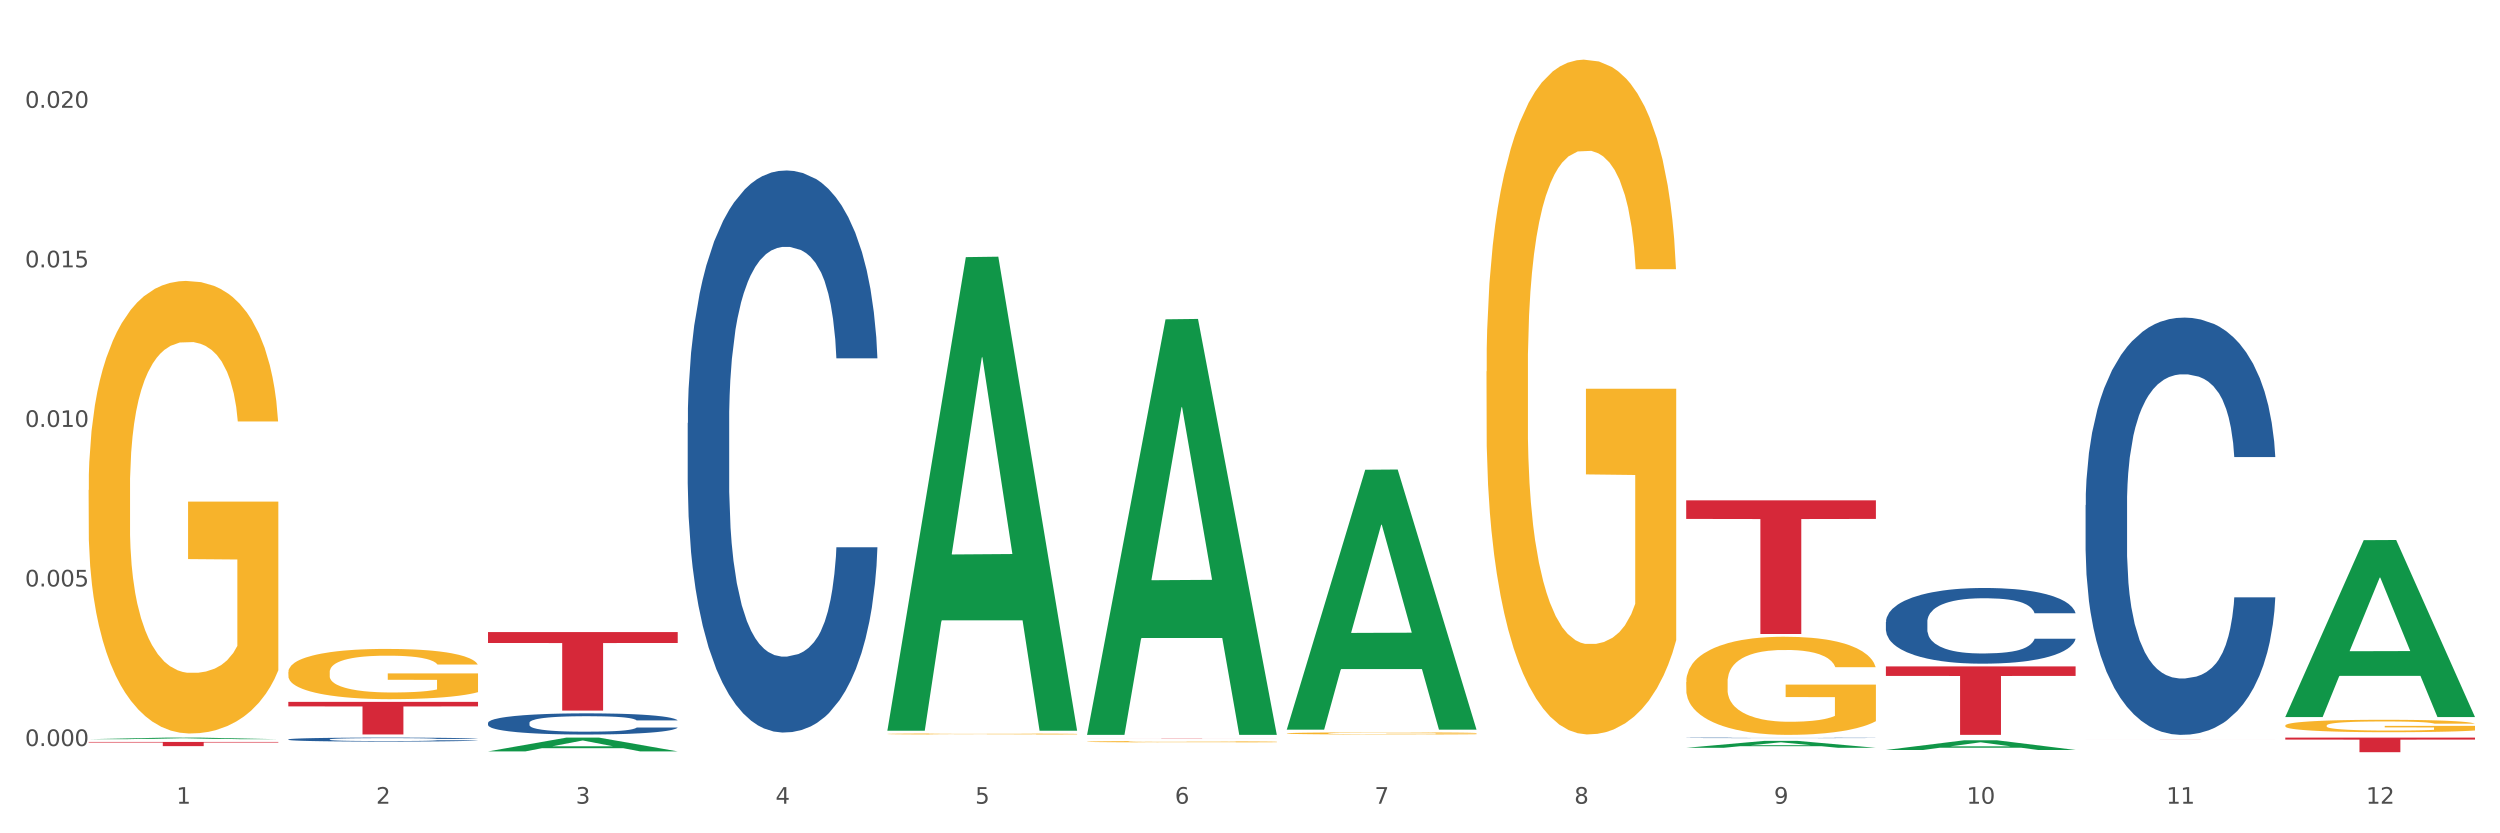 <?xml version="1.0" encoding="utf-8" standalone="no"?>
<!DOCTYPE svg PUBLIC "-//W3C//DTD SVG 1.1//EN"
  "http://www.w3.org/Graphics/SVG/1.1/DTD/svg11.dtd">
<svg xmlns:xlink="http://www.w3.org/1999/xlink" width="1080pt" height="360pt" viewBox="0 0 1080 360" xmlns="http://www.w3.org/2000/svg" version="1.1">
 <rect x="0" y="0" width="1080" height="360" fill="#333333" stroke="none"/>
 <defs>
  <style type="text/css">*{stroke-linejoin: round; stroke-linecap: butt}</style>
 </defs>
 <g id="figure_1">
  <g id="patch_1">
   <path d="M 0 360 
L 1080 360 
L 1080 0 
L 0 0 
z
" style="fill: #ffffff; stroke: #ffffff; stroke-linejoin: miter"/>
  </g>
  <g id="axes_1">
   <g id="matplotlib.axis_1">
    <g id="xtick_1">
     <g id="text_1">
      <!-- 1 -->
      <g style="fill: #4d4d4d" transform="translate(76.207 347.204) scale(0.096 -0.096)">
       <defs>
        <path id="DejaVuSans-31" d="M 794 531 
L 1825 531 
L 1825 4091 
L 703 3866 
L 703 4441 
L 1819 4666 
L 2450 4666 
L 2450 531 
L 3481 531 
L 3481 0 
L 794 0 
L 794 531 
z
" transform="scale(0.016)"/>
       </defs>
       <use xlink:href="#DejaVuSans-31"/>
      </g>
     </g>
    </g>
    <g id="xtick_2">
     <g id="text_2">
      <!-- 2 -->
      <g style="fill: #4d4d4d" transform="translate(162.476 347.204) scale(0.096 -0.096)">
       <defs>
        <path id="DejaVuSans-32" d="M 1228 531 
L 3431 531 
L 3431 0 
L 469 0 
L 469 531 
Q 828 903 1448 1529 
Q 2069 2156 2228 2338 
Q 2531 2678 2651 2914 
Q 2772 3150 2772 3378 
Q 2772 3750 2511 3984 
Q 2250 4219 1831 4219 
Q 1534 4219 1204 4116 
Q 875 4013 500 3803 
L 500 4441 
Q 881 4594 1212 4672 
Q 1544 4750 1819 4750 
Q 2544 4750 2975 4387 
Q 3406 4025 3406 3419 
Q 3406 3131 3298 2873 
Q 3191 2616 2906 2266 
Q 2828 2175 2409 1742 
Q 1991 1309 1228 531 
z
" transform="scale(0.016)"/>
       </defs>
       <use xlink:href="#DejaVuSans-32"/>
      </g>
     </g>
    </g>
    <g id="xtick_3">
     <g id="text_3">
      <!-- 3 -->
      <g style="fill: #4d4d4d" transform="translate(248.745 347.204) scale(0.096 -0.096)">
       <defs>
        <path id="DejaVuSans-33" d="M 2597 2516 
Q 3050 2419 3304 2112 
Q 3559 1806 3559 1356 
Q 3559 666 3084 287 
Q 2609 -91 1734 -91 
Q 1441 -91 1130 -33 
Q 819 25 488 141 
L 488 750 
Q 750 597 1062 519 
Q 1375 441 1716 441 
Q 2309 441 2620 675 
Q 2931 909 2931 1356 
Q 2931 1769 2642 2001 
Q 2353 2234 1838 2234 
L 1294 2234 
L 1294 2753 
L 1863 2753 
Q 2328 2753 2575 2939 
Q 2822 3125 2822 3475 
Q 2822 3834 2567 4026 
Q 2313 4219 1838 4219 
Q 1578 4219 1281 4162 
Q 984 4106 628 3988 
L 628 4550 
Q 988 4650 1302 4700 
Q 1616 4750 1894 4750 
Q 2613 4750 3031 4423 
Q 3450 4097 3450 3541 
Q 3450 3153 3228 2886 
Q 3006 2619 2597 2516 
z
" transform="scale(0.016)"/>
       </defs>
       <use xlink:href="#DejaVuSans-33"/>
      </g>
     </g>
    </g>
    <g id="xtick_4">
     <g id="text_4">
      <!-- 4 -->
      <g style="fill: #4d4d4d" transform="translate(335.014 347.204) scale(0.096 -0.096)">
       <defs>
        <path id="DejaVuSans-34" d="M 2419 4116 
L 825 1625 
L 2419 1625 
L 2419 4116 
z
M 2253 4666 
L 3047 4666 
L 3047 1625 
L 3713 1625 
L 3713 1100 
L 3047 1100 
L 3047 0 
L 2419 0 
L 2419 1100 
L 313 1100 
L 313 1709 
L 2253 4666 
z
" transform="scale(0.016)"/>
       </defs>
       <use xlink:href="#DejaVuSans-34"/>
      </g>
     </g>
    </g>
    <g id="xtick_5">
     <g id="text_5">
      <!-- 5 -->
      <g style="fill: #4d4d4d" transform="translate(421.284 347.204) scale(0.096 -0.096)">
       <defs>
        <path id="DejaVuSans-35" d="M 691 4666 
L 3169 4666 
L 3169 4134 
L 1269 4134 
L 1269 2991 
Q 1406 3038 1543 3061 
Q 1681 3084 1819 3084 
Q 2600 3084 3056 2656 
Q 3513 2228 3513 1497 
Q 3513 744 3044 326 
Q 2575 -91 1722 -91 
Q 1428 -91 1123 -41 
Q 819 9 494 109 
L 494 744 
Q 775 591 1075 516 
Q 1375 441 1709 441 
Q 2250 441 2565 725 
Q 2881 1009 2881 1497 
Q 2881 1984 2565 2268 
Q 2250 2553 1709 2553 
Q 1456 2553 1204 2497 
Q 953 2441 691 2322 
L 691 4666 
z
" transform="scale(0.016)"/>
       </defs>
       <use xlink:href="#DejaVuSans-35"/>
      </g>
     </g>
    </g>
    <g id="xtick_6">
     <g id="text_6">
      <!-- 6 -->
      <g style="fill: #4d4d4d" transform="translate(507.553 347.204) scale(0.096 -0.096)">
       <defs>
        <path id="DejaVuSans-36" d="M 2113 2584 
Q 1688 2584 1439 2293 
Q 1191 2003 1191 1497 
Q 1191 994 1439 701 
Q 1688 409 2113 409 
Q 2538 409 2786 701 
Q 3034 994 3034 1497 
Q 3034 2003 2786 2293 
Q 2538 2584 2113 2584 
z
M 3366 4563 
L 3366 3988 
Q 3128 4100 2886 4159 
Q 2644 4219 2406 4219 
Q 1781 4219 1451 3797 
Q 1122 3375 1075 2522 
Q 1259 2794 1537 2939 
Q 1816 3084 2150 3084 
Q 2853 3084 3261 2657 
Q 3669 2231 3669 1497 
Q 3669 778 3244 343 
Q 2819 -91 2113 -91 
Q 1303 -91 875 529 
Q 447 1150 447 2328 
Q 447 3434 972 4092 
Q 1497 4750 2381 4750 
Q 2619 4750 2861 4703 
Q 3103 4656 3366 4563 
z
" transform="scale(0.016)"/>
       </defs>
       <use xlink:href="#DejaVuSans-36"/>
      </g>
     </g>
    </g>
    <g id="xtick_7">
     <g id="text_7">
      <!-- 7 -->
      <g style="fill: #4d4d4d" transform="translate(593.822 347.204) scale(0.096 -0.096)">
       <defs>
        <path id="DejaVuSans-37" d="M 525 4666 
L 3525 4666 
L 3525 4397 
L 1831 0 
L 1172 0 
L 2766 4134 
L 525 4134 
L 525 4666 
z
" transform="scale(0.016)"/>
       </defs>
       <use xlink:href="#DejaVuSans-37"/>
      </g>
     </g>
    </g>
    <g id="xtick_8">
     <g id="text_8">
      <!-- 8 -->
      <g style="fill: #4d4d4d" transform="translate(680.091 347.204) scale(0.096 -0.096)">
       <defs>
        <path id="DejaVuSans-38" d="M 2034 2216 
Q 1584 2216 1326 1975 
Q 1069 1734 1069 1313 
Q 1069 891 1326 650 
Q 1584 409 2034 409 
Q 2484 409 2743 651 
Q 3003 894 3003 1313 
Q 3003 1734 2745 1975 
Q 2488 2216 2034 2216 
z
M 1403 2484 
Q 997 2584 770 2862 
Q 544 3141 544 3541 
Q 544 4100 942 4425 
Q 1341 4750 2034 4750 
Q 2731 4750 3128 4425 
Q 3525 4100 3525 3541 
Q 3525 3141 3298 2862 
Q 3072 2584 2669 2484 
Q 3125 2378 3379 2068 
Q 3634 1759 3634 1313 
Q 3634 634 3220 271 
Q 2806 -91 2034 -91 
Q 1263 -91 848 271 
Q 434 634 434 1313 
Q 434 1759 690 2068 
Q 947 2378 1403 2484 
z
M 1172 3481 
Q 1172 3119 1398 2916 
Q 1625 2713 2034 2713 
Q 2441 2713 2670 2916 
Q 2900 3119 2900 3481 
Q 2900 3844 2670 4047 
Q 2441 4250 2034 4250 
Q 1625 4250 1398 4047 
Q 1172 3844 1172 3481 
z
" transform="scale(0.016)"/>
       </defs>
       <use xlink:href="#DejaVuSans-38"/>
      </g>
     </g>
    </g>
    <g id="xtick_9">
     <g id="text_9">
      <!-- 9 -->
      <g style="fill: #4d4d4d" transform="translate(766.361 347.204) scale(0.096 -0.096)">
       <defs>
        <path id="DejaVuSans-39" d="M 703 97 
L 703 672 
Q 941 559 1184 500 
Q 1428 441 1663 441 
Q 2288 441 2617 861 
Q 2947 1281 2994 2138 
Q 2813 1869 2534 1725 
Q 2256 1581 1919 1581 
Q 1219 1581 811 2004 
Q 403 2428 403 3163 
Q 403 3881 828 4315 
Q 1253 4750 1959 4750 
Q 2769 4750 3195 4129 
Q 3622 3509 3622 2328 
Q 3622 1225 3098 567 
Q 2575 -91 1691 -91 
Q 1453 -91 1209 -44 
Q 966 3 703 97 
z
M 1959 2075 
Q 2384 2075 2632 2365 
Q 2881 2656 2881 3163 
Q 2881 3666 2632 3958 
Q 2384 4250 1959 4250 
Q 1534 4250 1286 3958 
Q 1038 3666 1038 3163 
Q 1038 2656 1286 2365 
Q 1534 2075 1959 2075 
z
" transform="scale(0.016)"/>
       </defs>
       <use xlink:href="#DejaVuSans-39"/>
      </g>
     </g>
    </g>
    <g id="xtick_10">
     <g id="text_10">
      <!-- 10 -->
      <g style="fill: #4d4d4d" transform="translate(849.576 347.204) scale(0.096 -0.096)">
       <defs>
        <path id="DejaVuSans-30" d="M 2034 4250 
Q 1547 4250 1301 3770 
Q 1056 3291 1056 2328 
Q 1056 1369 1301 889 
Q 1547 409 2034 409 
Q 2525 409 2770 889 
Q 3016 1369 3016 2328 
Q 3016 3291 2770 3770 
Q 2525 4250 2034 4250 
z
M 2034 4750 
Q 2819 4750 3233 4129 
Q 3647 3509 3647 2328 
Q 3647 1150 3233 529 
Q 2819 -91 2034 -91 
Q 1250 -91 836 529 
Q 422 1150 422 2328 
Q 422 3509 836 4129 
Q 1250 4750 2034 4750 
z
" transform="scale(0.016)"/>
       </defs>
       <use xlink:href="#DejaVuSans-31"/>
       <use xlink:href="#DejaVuSans-30" transform="translate(63.623 0)"/>
      </g>
     </g>
    </g>
    <g id="xtick_11">
     <g id="text_11">
      <!-- 11 -->
      <g style="fill: #4d4d4d" transform="translate(935.845 347.204) scale(0.096 -0.096)">
       <use xlink:href="#DejaVuSans-31"/>
       <use xlink:href="#DejaVuSans-31" transform="translate(63.623 0)"/>
      </g>
     </g>
    </g>
    <g id="xtick_12">
     <g id="text_12">
      <!-- 12 -->
      <g style="fill: #4d4d4d" transform="translate(1022.114 347.204) scale(0.096 -0.096)">
       <use xlink:href="#DejaVuSans-31"/>
       <use xlink:href="#DejaVuSans-32" transform="translate(63.623 0)"/>
      </g>
     </g>
    </g>
    <g id="xtick_13"/>
    <g id="xtick_14"/>
    <g id="xtick_15"/>
    <g id="xtick_16"/>
    <g id="xtick_17"/>
    <g id="xtick_18"/>
    <g id="xtick_19"/>
    <g id="xtick_20"/>
    <g id="xtick_21"/>
    <g id="xtick_22"/>
    <g id="xtick_23"/>
   </g>
   <g id="matplotlib.axis_2">
    <g id="ytick_1">
     <g id="text_13">
      <!-- 0.000 -->
      <g style="fill: #4d4d4d" transform="translate(10.8 322.288) scale(0.096 -0.096)">
       <defs>
        <path id="DejaVuSans-2e" d="M 684 794 
L 1344 794 
L 1344 0 
L 684 0 
L 684 794 
z
" transform="scale(0.016)"/>
       </defs>
       <use xlink:href="#DejaVuSans-30"/>
       <use xlink:href="#DejaVuSans-2e" transform="translate(63.623 0)"/>
       <use xlink:href="#DejaVuSans-30" transform="translate(95.41 0)"/>
       <use xlink:href="#DejaVuSans-30" transform="translate(159.033 0)"/>
       <use xlink:href="#DejaVuSans-30" transform="translate(222.656 0)"/>
      </g>
     </g>
    </g>
    <g id="ytick_2">
     <g id="text_14">
      <!-- 0.005 -->
      <g style="fill: #4d4d4d" transform="translate(10.8 253.358) scale(0.096 -0.096)">
       <use xlink:href="#DejaVuSans-30"/>
       <use xlink:href="#DejaVuSans-2e" transform="translate(63.623 0)"/>
       <use xlink:href="#DejaVuSans-30" transform="translate(95.41 0)"/>
       <use xlink:href="#DejaVuSans-30" transform="translate(159.033 0)"/>
       <use xlink:href="#DejaVuSans-35" transform="translate(222.656 0)"/>
      </g>
     </g>
    </g>
    <g id="ytick_3">
     <g id="text_15">
      <!-- 0.010 -->
      <g style="fill: #4d4d4d" transform="translate(10.8 184.427) scale(0.096 -0.096)">
       <use xlink:href="#DejaVuSans-30"/>
       <use xlink:href="#DejaVuSans-2e" transform="translate(63.623 0)"/>
       <use xlink:href="#DejaVuSans-30" transform="translate(95.41 0)"/>
       <use xlink:href="#DejaVuSans-31" transform="translate(159.033 0)"/>
       <use xlink:href="#DejaVuSans-30" transform="translate(222.656 0)"/>
      </g>
     </g>
    </g>
    <g id="ytick_4">
     <g id="text_16">
      <!-- 0.015 -->
      <g style="fill: #4d4d4d" transform="translate(10.8 115.497) scale(0.096 -0.096)">
       <use xlink:href="#DejaVuSans-30"/>
       <use xlink:href="#DejaVuSans-2e" transform="translate(63.623 0)"/>
       <use xlink:href="#DejaVuSans-30" transform="translate(95.41 0)"/>
       <use xlink:href="#DejaVuSans-31" transform="translate(159.033 0)"/>
       <use xlink:href="#DejaVuSans-35" transform="translate(222.656 0)"/>
      </g>
     </g>
    </g>
    <g id="ytick_5">
     <g id="text_17">
      <!-- 0.020 -->
      <g style="fill: #4d4d4d" transform="translate(10.8 46.566) scale(0.096 -0.096)">
       <use xlink:href="#DejaVuSans-30"/>
       <use xlink:href="#DejaVuSans-2e" transform="translate(63.623 0)"/>
       <use xlink:href="#DejaVuSans-30" transform="translate(95.41 0)"/>
       <use xlink:href="#DejaVuSans-32" transform="translate(159.033 0)"/>
       <use xlink:href="#DejaVuSans-30" transform="translate(222.656 0)"/>
      </g>
     </g>
    </g>
    <g id="ytick_6"/>
    <g id="ytick_7"/>
    <g id="ytick_8"/>
    <g id="ytick_9"/>
   </g>
   <g id="PolyCollection_1">
    <path d="M 38.283 319.339 
L 38.367 319.338 
L 72.164 318.641 
L 86.189 318.641 
L 120.239 319.34 
L 104.017 319.34 
L 96.666 319.177 
L 61.771 319.177 
L 61.518 319.18 
L 54.421 319.34 
L 38.283 319.34 
L 38.283 319.339 
L 66.165 319.08 
L 92.272 319.079 
L 79.345 318.79 
L 79.176 318.788 
L 79.007 318.79 
L 66.08 319.079 
L 66.165 319.08 
L 38.283 319.339 
z
" clip-path="url(#pb41e265324)" style="fill: #109648"/>
    <path d="M 900.975 319.288 
L 982.931 319.288 
L 982.931 319.294 
L 950.692 319.294 
L 950.692 319.331 
L 933.019 319.331 
L 933.019 319.294 
L 900.975 319.294 
L 900.975 319.288 
L 900.975 319.288 
z
" clip-path="url(#pb41e265324)" style="fill: #d62839"/>
    <path d="M 814.706 287.883 
L 896.662 287.883 
L 896.662 291.994 
L 864.423 292.022 
L 864.423 317.469 
L 846.75 317.469 
L 846.75 292.022 
L 814.706 291.994 
L 814.706 287.911 
L 814.706 287.883 
z
" clip-path="url(#pb41e265324)" style="fill: #d62839"/>
    <path d="M 728.437 216.149 
L 810.392 216.149 
L 810.392 224.174 
L 778.154 224.229 
L 778.154 273.899 
L 760.481 273.899 
L 760.481 224.229 
L 728.437 224.174 
L 728.437 216.203 
L 728.437 216.149 
z
" clip-path="url(#pb41e265324)" style="fill: #d62839"/>
    <path d="M 469.629 318.866 
L 551.585 318.866 
L 551.585 318.88 
L 519.346 318.88 
L 519.346 318.967 
L 501.673 318.967 
L 501.673 318.88 
L 469.629 318.88 
L 469.629 318.866 
L 469.629 318.866 
z
" clip-path="url(#pb41e265324)" style="fill: #d62839"/>
    <path d="M 210.821 273.048 
L 292.777 273.048 
L 292.777 277.765 
L 260.539 277.797 
L 260.539 306.994 
L 242.866 306.994 
L 242.866 277.797 
L 210.821 277.765 
L 210.821 273.08 
L 210.821 273.048 
z
" clip-path="url(#pb41e265324)" style="fill: #d62839"/>
    <path d="M 124.552 303.217 
L 206.508 303.217 
L 206.508 305.173 
L 174.269 305.186 
L 174.269 317.287 
L 156.597 317.287 
L 156.597 305.186 
L 124.552 305.173 
L 124.552 303.231 
L 124.552 303.217 
z
" clip-path="url(#pb41e265324)" style="fill: #d62839"/>
    <path d="M 38.283 320.512 
L 120.239 320.512 
L 120.239 320.764 
L 88 320.766 
L 88 322.33 
L 70.327 322.33 
L 70.327 320.766 
L 38.283 320.764 
L 38.283 320.513 
L 38.283 320.512 
z
" clip-path="url(#pb41e265324)" style="fill: #d62839"/>
    <path d="M 124.552 319.416 
L 124.649 319.414 
L 124.649 319.37 
L 124.94 319.31 
L 126.005 319.2 
L 127.362 319.117 
L 129.687 319.019 
L 130.946 318.978 
L 132.593 318.932 
L 135.983 318.858 
L 139.858 318.795 
L 142.571 318.761 
L 144.605 318.738 
L 149.158 318.699 
L 151.774 318.682 
L 154.486 318.668 
L 156.811 318.658 
L 160.686 318.647 
L 163.786 318.642 
L 167.371 318.641 
L 170.374 318.642 
L 174.346 318.649 
L 180.158 318.668 
L 182.386 318.679 
L 185.389 318.697 
L 188.489 318.723 
L 191.008 318.748 
L 193.914 318.784 
L 196.917 318.831 
L 199.824 318.891 
L 201.858 318.946 
L 203.505 319.005 
L 204.958 319.076 
L 206.024 319.153 
L 206.508 319.217 
L 188.78 319.217 
L 188.296 319.159 
L 187.327 319.096 
L 186.358 319.054 
L 185.292 319.019 
L 183.646 318.98 
L 182.192 318.954 
L 179.771 318.924 
L 177.543 318.905 
L 175.702 318.894 
L 173.474 318.885 
L 168.727 318.876 
L 165.336 318.876 
L 163.205 318.879 
L 160.589 318.887 
L 158.361 318.898 
L 155.746 318.917 
L 153.711 318.937 
L 151.677 318.964 
L 150.515 318.983 
L 148.771 319.017 
L 147.608 319.046 
L 146.058 319.095 
L 145.186 319.129 
L 143.636 319.219 
L 142.958 319.285 
L 142.668 319.331 
L 142.474 319.381 
L 142.474 319.627 
L 143.055 319.738 
L 143.54 319.785 
L 144.315 319.838 
L 145.768 319.908 
L 147.899 319.975 
L 150.127 320.024 
L 151.968 320.054 
L 153.711 320.076 
L 155.455 320.094 
L 157.586 320.109 
L 159.33 320.119 
L 161.946 320.128 
L 165.046 320.133 
L 167.468 320.133 
L 172.408 320.125 
L 174.636 320.117 
L 176.768 320.106 
L 179.092 320.089 
L 180.933 320.07 
L 181.999 320.056 
L 183.742 320.026 
L 185.099 319.994 
L 186.261 319.958 
L 187.036 319.927 
L 187.908 319.879 
L 188.586 319.826 
L 188.78 319.797 
L 206.508 319.797 
L 206.12 319.854 
L 205.442 319.909 
L 204.086 319.983 
L 203.02 320.026 
L 201.374 320.078 
L 199.63 320.122 
L 197.208 320.171 
L 194.98 320.207 
L 192.655 320.239 
L 190.136 320.267 
L 185.583 320.306 
L 183.936 320.317 
L 180.449 320.336 
L 177.736 320.347 
L 173.764 320.358 
L 169.696 320.365 
L 165.433 320.366 
L 161.655 320.363 
L 157.49 320.354 
L 154.874 320.344 
L 151.968 320.33 
L 148.577 320.308 
L 145.38 320.281 
L 142.377 320.25 
L 139.568 320.213 
L 136.952 320.172 
L 133.562 320.105 
L 131.043 320.038 
L 129.202 319.977 
L 127.943 319.925 
L 126.683 319.859 
L 126.005 319.813 
L 124.94 319.703 
L 124.552 319.6 
L 124.552 319.416 
z
" clip-path="url(#pb41e265324)" style="fill: #255c99"/>
    <path d="M 210.821 312.277 
L 210.918 312.269 
L 210.918 312.035 
L 211.209 311.717 
L 212.275 311.132 
L 213.631 310.689 
L 215.956 310.171 
L 217.215 309.954 
L 218.862 309.712 
L 222.253 309.319 
L 226.128 308.985 
L 228.84 308.801 
L 230.874 308.684 
L 235.428 308.475 
L 238.043 308.383 
L 240.756 308.308 
L 243.081 308.258 
L 246.956 308.199 
L 250.056 308.174 
L 253.64 308.166 
L 256.643 308.174 
L 260.615 308.208 
L 266.427 308.308 
L 268.655 308.366 
L 271.659 308.467 
L 274.759 308.6 
L 277.277 308.734 
L 280.183 308.926 
L 283.187 309.177 
L 286.093 309.494 
L 288.127 309.787 
L 289.774 310.096 
L 291.227 310.472 
L 292.293 310.882 
L 292.777 311.224 
L 275.049 311.224 
L 274.565 310.915 
L 273.596 310.581 
L 272.627 310.355 
L 271.562 310.171 
L 269.915 309.962 
L 268.462 309.829 
L 266.04 309.67 
L 263.812 309.57 
L 261.971 309.511 
L 259.743 309.461 
L 254.996 309.411 
L 251.606 309.411 
L 249.474 309.428 
L 246.859 309.469 
L 244.631 309.528 
L 242.015 309.628 
L 239.981 309.737 
L 237.946 309.879 
L 236.784 309.979 
L 235.04 310.163 
L 233.878 310.313 
L 232.328 310.572 
L 231.456 310.756 
L 229.906 311.233 
L 229.228 311.584 
L 228.937 311.826 
L 228.743 312.093 
L 228.743 313.397 
L 229.324 313.982 
L 229.809 314.233 
L 230.584 314.517 
L 232.037 314.884 
L 234.168 315.244 
L 236.396 315.503 
L 238.237 315.661 
L 239.981 315.778 
L 241.724 315.87 
L 243.856 315.954 
L 245.599 316.004 
L 248.215 316.054 
L 251.315 316.079 
L 253.737 316.079 
L 258.677 316.037 
L 260.905 315.996 
L 263.037 315.937 
L 265.362 315.845 
L 267.202 315.745 
L 268.268 315.67 
L 270.012 315.511 
L 271.368 315.344 
L 272.53 315.152 
L 273.305 314.985 
L 274.177 314.734 
L 274.855 314.45 
L 275.049 314.299 
L 292.777 314.299 
L 292.39 314.6 
L 291.712 314.893 
L 290.355 315.285 
L 289.29 315.511 
L 287.643 315.787 
L 285.899 316.021 
L 283.477 316.28 
L 281.249 316.472 
L 278.924 316.639 
L 276.405 316.79 
L 271.852 316.998 
L 270.205 317.057 
L 266.718 317.157 
L 264.005 317.216 
L 260.034 317.274 
L 255.965 317.308 
L 251.702 317.316 
L 247.924 317.299 
L 243.759 317.249 
L 241.143 317.199 
L 238.237 317.124 
L 234.846 317.007 
L 231.649 316.865 
L 228.646 316.698 
L 225.837 316.505 
L 223.221 316.288 
L 219.831 315.929 
L 217.312 315.578 
L 215.471 315.252 
L 214.212 314.976 
L 212.953 314.625 
L 212.275 314.383 
L 211.209 313.798 
L 210.821 313.255 
L 210.821 312.277 
z
" clip-path="url(#pb41e265324)" style="fill: #255c99"/>
    <path d="M 297.091 182.746 
L 297.187 182.524 
L 297.187 176.315 
L 297.478 167.888 
L 298.544 152.366 
L 299.9 140.613 
L 302.225 126.864 
L 303.484 121.098 
L 305.131 114.667 
L 308.522 104.245 
L 312.397 95.375 
L 315.109 90.496 
L 317.144 87.392 
L 321.697 81.848 
L 324.312 79.408 
L 327.025 77.413 
L 329.35 76.082 
L 333.225 74.53 
L 336.325 73.865 
L 339.909 73.643 
L 342.912 73.865 
L 346.884 74.752 
L 352.697 77.413 
L 354.925 78.965 
L 357.928 81.626 
L 361.028 85.174 
L 363.546 88.722 
L 366.453 93.822 
L 369.456 100.475 
L 372.362 108.902 
L 374.396 116.663 
L 376.043 124.868 
L 377.496 134.847 
L 378.562 145.713 
L 379.046 154.805 
L 361.318 154.805 
L 360.834 146.6 
L 359.865 137.73 
L 358.896 131.742 
L 357.831 126.864 
L 356.184 121.32 
L 354.731 117.772 
L 352.309 113.559 
L 350.081 110.898 
L 348.24 109.345 
L 346.012 108.015 
L 341.265 106.684 
L 337.875 106.684 
L 335.744 107.128 
L 333.128 108.236 
L 330.9 109.789 
L 328.284 112.45 
L 326.25 115.333 
L 324.215 119.102 
L 323.053 121.763 
L 321.309 126.642 
L 320.147 130.634 
L 318.597 137.508 
L 317.725 142.387 
L 316.175 155.027 
L 315.497 164.34 
L 315.206 170.771 
L 315.012 177.867 
L 315.012 212.461 
L 315.594 227.984 
L 316.078 234.636 
L 316.853 242.176 
L 318.306 251.933 
L 320.437 261.469 
L 322.665 268.343 
L 324.506 272.556 
L 326.25 275.661 
L 327.994 278.1 
L 330.125 280.318 
L 331.869 281.648 
L 334.484 282.979 
L 337.584 283.644 
L 340.006 283.644 
L 344.947 282.535 
L 347.175 281.426 
L 349.306 279.874 
L 351.631 277.435 
L 353.472 274.774 
L 354.537 272.778 
L 356.281 268.565 
L 357.637 264.13 
L 358.8 259.029 
L 359.575 254.594 
L 360.446 247.942 
L 361.125 240.402 
L 361.318 236.41 
L 379.046 236.41 
L 378.659 244.394 
L 377.981 252.155 
L 376.625 262.577 
L 375.559 268.565 
L 373.912 275.883 
L 372.168 282.092 
L 369.746 288.966 
L 367.518 294.066 
L 365.193 298.502 
L 362.675 302.493 
L 358.121 308.037 
L 356.475 309.589 
L 352.987 312.25 
L 350.275 313.803 
L 346.303 315.355 
L 342.234 316.242 
L 337.972 316.464 
L 334.194 316.02 
L 330.028 314.69 
L 327.412 313.359 
L 324.506 311.363 
L 321.115 308.259 
L 317.919 304.489 
L 314.916 300.054 
L 312.106 294.953 
L 309.491 289.188 
L 306.1 279.652 
L 303.581 270.339 
L 301.741 261.69 
L 300.481 254.372 
L 299.222 245.059 
L 298.544 238.628 
L 297.478 223.105 
L 297.091 208.691 
L 297.091 182.746 
z
" clip-path="url(#pb41e265324)" style="fill: #255c99"/>
    <path d="M 728.437 318.745 
L 728.534 318.744 
L 728.534 318.739 
L 728.824 318.731 
L 729.89 318.716 
L 731.246 318.705 
L 733.571 318.691 
L 734.83 318.686 
L 736.477 318.68 
L 739.868 318.67 
L 743.743 318.661 
L 746.455 318.657 
L 748.49 318.654 
L 753.043 318.649 
L 755.658 318.646 
L 758.371 318.644 
L 760.696 318.643 
L 764.571 318.642 
L 767.671 318.641 
L 771.255 318.641 
L 774.258 318.641 
L 778.23 318.642 
L 784.043 318.644 
L 786.271 318.646 
L 789.274 318.648 
L 792.374 318.652 
L 794.892 318.655 
L 797.799 318.66 
L 800.802 318.666 
L 803.708 318.674 
L 805.742 318.682 
L 807.389 318.69 
L 808.842 318.699 
L 809.908 318.709 
L 810.392 318.718 
L 792.664 318.718 
L 792.18 318.71 
L 791.211 318.702 
L 790.243 318.696 
L 789.177 318.691 
L 787.53 318.686 
L 786.077 318.683 
L 783.655 318.679 
L 781.427 318.676 
L 779.586 318.675 
L 777.358 318.673 
L 772.611 318.672 
L 769.221 318.672 
L 767.09 318.673 
L 764.474 318.674 
L 762.246 318.675 
L 759.63 318.678 
L 757.596 318.68 
L 755.561 318.684 
L 754.399 318.687 
L 752.655 318.691 
L 751.493 318.695 
L 749.943 318.702 
L 749.071 318.706 
L 747.521 318.718 
L 746.843 318.727 
L 746.552 318.733 
L 746.358 318.74 
L 746.358 318.773 
L 746.94 318.788 
L 747.424 318.794 
L 748.199 318.801 
L 749.652 318.811 
L 751.783 318.82 
L 754.011 318.826 
L 755.852 318.83 
L 757.596 318.833 
L 759.34 318.836 
L 761.471 318.838 
L 763.215 318.839 
L 765.83 318.84 
L 768.93 318.841 
L 771.352 318.841 
L 776.293 318.84 
L 778.521 318.839 
L 780.652 318.837 
L 782.977 318.835 
L 784.818 318.832 
L 785.883 318.83 
L 787.627 318.826 
L 788.983 318.822 
L 790.146 318.817 
L 790.921 318.813 
L 791.793 318.807 
L 792.471 318.8 
L 792.664 318.796 
L 810.392 318.796 
L 810.005 318.803 
L 809.327 318.811 
L 807.971 318.821 
L 806.905 318.826 
L 805.258 318.833 
L 803.514 318.839 
L 801.092 318.846 
L 798.864 318.851 
L 796.539 318.855 
L 794.021 318.859 
L 789.468 318.864 
L 787.821 318.866 
L 784.333 318.868 
L 781.621 318.87 
L 777.649 318.871 
L 773.58 318.872 
L 769.318 318.872 
L 765.54 318.872 
L 761.374 318.87 
L 758.758 318.869 
L 755.852 318.867 
L 752.461 318.864 
L 749.265 318.861 
L 746.262 318.856 
L 743.452 318.852 
L 740.837 318.846 
L 737.446 318.837 
L 734.927 318.828 
L 733.087 318.82 
L 731.827 318.813 
L 730.568 318.804 
L 729.89 318.798 
L 728.824 318.783 
L 728.437 318.769 
L 728.437 318.745 
z
" clip-path="url(#pb41e265324)" style="fill: #255c99"/>
    <path d="M 814.706 268.701 
L 814.803 268.671 
L 814.803 267.835 
L 815.093 266.7 
L 816.159 264.609 
L 817.515 263.026 
L 819.84 261.174 
L 821.1 260.398 
L 822.746 259.531 
L 826.137 258.128 
L 830.012 256.933 
L 832.724 256.276 
L 834.759 255.858 
L 839.312 255.111 
L 841.928 254.782 
L 844.64 254.514 
L 846.965 254.334 
L 850.84 254.125 
L 853.94 254.036 
L 857.524 254.006 
L 860.527 254.036 
L 864.499 254.155 
L 870.312 254.514 
L 872.54 254.723 
L 875.543 255.081 
L 878.643 255.559 
L 881.162 256.037 
L 884.068 256.724 
L 887.071 257.62 
L 889.977 258.755 
L 892.012 259.8 
L 893.658 260.905 
L 895.112 262.249 
L 896.177 263.713 
L 896.662 264.938 
L 878.934 264.938 
L 878.449 263.832 
L 877.48 262.638 
L 876.512 261.831 
L 875.446 261.174 
L 873.799 260.428 
L 872.346 259.95 
L 869.924 259.382 
L 867.696 259.024 
L 865.856 258.815 
L 863.627 258.635 
L 858.881 258.456 
L 855.49 258.456 
L 853.359 258.516 
L 850.743 258.665 
L 848.515 258.874 
L 845.899 259.233 
L 843.865 259.621 
L 841.831 260.129 
L 840.668 260.487 
L 838.924 261.144 
L 837.762 261.682 
L 836.212 262.608 
L 835.34 263.265 
L 833.79 264.967 
L 833.112 266.222 
L 832.821 267.088 
L 832.628 268.044 
L 832.628 272.703 
L 833.209 274.794 
L 833.693 275.69 
L 834.468 276.706 
L 835.921 278.02 
L 838.053 279.304 
L 840.281 280.23 
L 842.121 280.798 
L 843.865 281.216 
L 845.609 281.544 
L 847.74 281.843 
L 849.484 282.022 
L 852.099 282.201 
L 855.199 282.291 
L 857.621 282.291 
L 862.562 282.142 
L 864.79 281.992 
L 866.921 281.783 
L 869.246 281.455 
L 871.087 281.096 
L 872.152 280.827 
L 873.896 280.26 
L 875.252 279.663 
L 876.415 278.976 
L 877.19 278.378 
L 878.062 277.482 
L 878.74 276.467 
L 878.934 275.929 
L 896.662 275.929 
L 896.274 277.004 
L 895.596 278.05 
L 894.24 279.453 
L 893.174 280.26 
L 891.527 281.246 
L 889.784 282.082 
L 887.362 283.008 
L 885.134 283.695 
L 882.809 284.292 
L 880.29 284.83 
L 875.737 285.576 
L 874.09 285.785 
L 870.602 286.144 
L 867.89 286.353 
L 863.918 286.562 
L 859.849 286.682 
L 855.587 286.711 
L 851.809 286.652 
L 847.643 286.472 
L 845.028 286.293 
L 842.121 286.024 
L 838.731 285.606 
L 835.534 285.099 
L 832.531 284.501 
L 829.721 283.814 
L 827.106 283.038 
L 823.715 281.753 
L 821.196 280.499 
L 819.356 279.334 
L 818.096 278.348 
L 816.837 277.094 
L 816.159 276.228 
L 815.093 274.137 
L 814.706 272.196 
L 814.706 268.701 
z
" clip-path="url(#pb41e265324)" style="fill: #255c99"/>
    <path d="M 900.975 218.197 
L 901.072 218.033 
L 901.072 213.423 
L 901.363 207.167 
L 902.428 195.643 
L 903.784 186.918 
L 906.109 176.711 
L 907.369 172.43 
L 909.016 167.656 
L 912.406 159.918 
L 916.281 153.333 
L 918.994 149.711 
L 921.028 147.406 
L 925.581 143.291 
L 928.197 141.48 
L 930.909 139.998 
L 933.234 139.01 
L 937.109 137.858 
L 940.209 137.364 
L 943.794 137.199 
L 946.797 137.364 
L 950.768 138.022 
L 956.581 139.998 
L 958.809 141.15 
L 961.812 143.126 
L 964.912 145.76 
L 967.431 148.394 
L 970.337 152.181 
L 973.34 157.12 
L 976.246 163.376 
L 978.281 169.138 
L 979.928 175.229 
L 981.381 182.637 
L 982.446 190.704 
L 982.931 197.454 
L 965.203 197.454 
L 964.718 191.363 
L 963.75 184.777 
L 962.781 180.332 
L 961.715 176.711 
L 960.068 172.595 
L 958.615 169.961 
L 956.193 166.833 
L 953.965 164.857 
L 952.125 163.705 
L 949.897 162.717 
L 945.15 161.729 
L 941.759 161.729 
L 939.628 162.058 
L 937.012 162.882 
L 934.784 164.034 
L 932.169 166.01 
L 930.134 168.15 
L 928.1 170.949 
L 926.937 172.924 
L 925.194 176.546 
L 924.031 179.509 
L 922.481 184.613 
L 921.609 188.235 
L 920.059 197.619 
L 919.381 204.533 
L 919.091 209.307 
L 918.897 214.575 
L 918.897 240.258 
L 919.478 251.782 
L 919.962 256.721 
L 920.737 262.318 
L 922.191 269.562 
L 924.322 276.641 
L 926.55 281.745 
L 928.391 284.872 
L 930.134 287.177 
L 931.878 288.988 
L 934.009 290.635 
L 935.753 291.622 
L 938.369 292.61 
L 941.469 293.104 
L 943.89 293.104 
L 948.831 292.281 
L 951.059 291.458 
L 953.19 290.305 
L 955.515 288.494 
L 957.356 286.519 
L 958.422 285.037 
L 960.165 281.909 
L 961.522 278.617 
L 962.684 274.83 
L 963.459 271.537 
L 964.331 266.599 
L 965.009 261.001 
L 965.203 258.038 
L 982.931 258.038 
L 982.543 263.964 
L 981.865 269.727 
L 980.509 277.464 
L 979.443 281.909 
L 977.796 287.342 
L 976.053 291.952 
L 973.631 297.055 
L 971.403 300.842 
L 969.078 304.134 
L 966.559 307.098 
L 962.006 311.213 
L 960.359 312.366 
L 956.872 314.341 
L 954.159 315.494 
L 950.187 316.646 
L 946.119 317.305 
L 941.856 317.469 
L 938.078 317.14 
L 933.912 316.152 
L 931.297 315.164 
L 928.391 313.683 
L 925 311.378 
L 921.803 308.579 
L 918.8 305.287 
L 915.991 301.5 
L 913.375 297.22 
L 909.984 290.141 
L 907.466 283.226 
L 905.625 276.806 
L 904.366 271.373 
L 903.106 264.458 
L 902.428 259.684 
L 901.363 248.16 
L 900.975 237.459 
L 900.975 218.197 
z
" clip-path="url(#pb41e265324)" style="fill: #255c99"/>
    <path d="M 987.244 313.429 
L 987.341 313.424 
L 987.341 313.248 
L 987.535 313.096 
L 988.502 312.728 
L 989.954 312.424 
L 991.018 312.262 
L 992.082 312.13 
L 993.34 311.997 
L 994.888 311.86 
L 997.694 311.659 
L 999.436 311.556 
L 1001.565 311.448 
L 1005.435 311.291 
L 1008.241 311.203 
L 1011.144 311.129 
L 1015.885 311.041 
L 1018.982 311.002 
L 1022.271 310.972 
L 1026.239 310.953 
L 1029.238 310.948 
L 1035.818 310.962 
L 1041.43 311.007 
L 1044.139 311.041 
L 1047.623 311.1 
L 1049.461 311.139 
L 1052.461 311.218 
L 1055.557 311.32 
L 1057.686 311.409 
L 1060.879 311.576 
L 1063.298 311.742 
L 1065.523 311.948 
L 1066.684 312.09 
L 1067.555 312.223 
L 1068.329 312.375 
L 1069.103 312.615 
L 1051.686 312.615 
L 1051.009 312.444 
L 1049.945 312.282 
L 1048.397 312.125 
L 1047.042 312.027 
L 1044.72 311.904 
L 1042.591 311.826 
L 1040.366 311.767 
L 1037.656 311.718 
L 1035.528 311.693 
L 1032.528 311.674 
L 1026.626 311.679 
L 1022.658 311.718 
L 1019.949 311.767 
L 1018.207 311.811 
L 1016.659 311.86 
L 1014.918 311.929 
L 1012.886 312.032 
L 1011.434 312.125 
L 1009.983 312.242 
L 1008.822 312.36 
L 1007.757 312.498 
L 1006.887 312.645 
L 1006.209 312.797 
L 1005.629 312.983 
L 1005.145 313.292 
L 1005.145 313.964 
L 1005.338 314.116 
L 1005.822 314.317 
L 1006.403 314.469 
L 1007.37 314.65 
L 1008.241 314.773 
L 1009.886 314.95 
L 1011.725 315.097 
L 1013.176 315.19 
L 1014.627 315.268 
L 1017.143 315.376 
L 1019.949 315.465 
L 1022.368 315.519 
L 1025.658 315.568 
L 1027.883 315.587 
L 1029.819 315.597 
L 1034.56 315.597 
L 1037.947 315.582 
L 1041.72 315.548 
L 1044.623 315.504 
L 1047.042 315.45 
L 1049.751 315.362 
L 1051.493 315.278 
L 1051.493 314.253 
L 1030.206 314.248 
L 1030.206 313.567 
L 1069.2 313.567 
L 1069.2 315.568 
L 1067.555 315.671 
L 1065.717 315.764 
L 1063.781 315.847 
L 1060.879 315.95 
L 1057.395 316.048 
L 1054.299 316.117 
L 1051.009 316.176 
L 1047.139 316.23 
L 1042.107 316.279 
L 1039.011 316.298 
L 1035.14 316.313 
L 1030.593 316.318 
L 1026.626 316.308 
L 1022.755 316.284 
L 1018.691 316.239 
L 1014.724 316.176 
L 1011.725 316.112 
L 1008.725 316.033 
L 1005.532 315.931 
L 1003.016 315.832 
L 1001.081 315.744 
L 998.952 315.631 
L 996.63 315.484 
L 994.888 315.352 
L 993.34 315.214 
L 991.695 315.038 
L 990.534 314.886 
L 989.373 314.695 
L 988.696 314.552 
L 987.922 314.332 
L 987.341 314.023 
L 987.244 313.429 
z
" clip-path="url(#pb41e265324)" style="fill: #f7b32b"/>
    <path d="M 728.437 294.663 
L 728.533 294.624 
L 728.533 293.23 
L 728.727 292.03 
L 729.695 289.126 
L 731.146 286.725 
L 732.21 285.448 
L 733.275 284.402 
L 734.533 283.357 
L 736.081 282.273 
L 738.887 280.685 
L 740.628 279.872 
L 742.757 279.02 
L 746.628 277.781 
L 749.434 277.084 
L 752.336 276.503 
L 757.078 275.806 
L 760.174 275.497 
L 763.464 275.264 
L 767.431 275.109 
L 770.43 275.071 
L 777.01 275.187 
L 782.622 275.535 
L 785.332 275.806 
L 788.815 276.271 
L 790.653 276.581 
L 793.653 277.2 
L 796.749 278.013 
L 798.878 278.71 
L 802.071 280.027 
L 804.49 281.343 
L 806.716 282.97 
L 807.877 284.092 
L 808.747 285.138 
L 809.522 286.338 
L 810.296 288.236 
L 792.879 288.236 
L 792.201 286.88 
L 791.137 285.603 
L 789.589 284.363 
L 788.234 283.589 
L 785.912 282.621 
L 783.783 282.002 
L 781.558 281.537 
L 778.849 281.15 
L 776.72 280.956 
L 773.72 280.801 
L 767.818 280.84 
L 763.851 281.15 
L 761.142 281.537 
L 759.4 281.885 
L 757.852 282.273 
L 756.11 282.815 
L 754.078 283.628 
L 752.627 284.363 
L 751.175 285.293 
L 750.014 286.222 
L 748.95 287.306 
L 748.079 288.468 
L 747.402 289.668 
L 746.821 291.14 
L 746.337 293.579 
L 746.337 298.884 
L 746.531 300.084 
L 747.015 301.671 
L 747.595 302.872 
L 748.563 304.304 
L 749.434 305.272 
L 751.078 306.666 
L 752.917 307.828 
L 754.368 308.564 
L 755.82 309.183 
L 758.335 310.035 
L 761.142 310.732 
L 763.561 311.158 
L 766.85 311.545 
L 769.076 311.7 
L 771.011 311.777 
L 775.752 311.777 
L 779.139 311.661 
L 782.913 311.39 
L 785.815 311.042 
L 788.234 310.616 
L 790.944 309.919 
L 792.685 309.261 
L 792.685 301.168 
L 771.398 301.129 
L 771.398 295.747 
L 810.392 295.747 
L 810.392 311.545 
L 808.747 312.358 
L 806.909 313.094 
L 804.974 313.752 
L 802.071 314.565 
L 798.588 315.34 
L 795.491 315.882 
L 792.201 316.346 
L 788.331 316.772 
L 783.3 317.159 
L 780.203 317.314 
L 776.333 317.431 
L 771.785 317.469 
L 767.818 317.392 
L 763.948 317.198 
L 759.884 316.85 
L 755.916 316.346 
L 752.917 315.843 
L 749.917 315.223 
L 746.724 314.41 
L 744.209 313.636 
L 742.273 312.939 
L 740.145 312.048 
L 737.822 310.887 
L 736.081 309.841 
L 734.533 308.757 
L 732.888 307.363 
L 731.726 306.163 
L 730.565 304.653 
L 729.888 303.53 
L 729.114 301.788 
L 728.533 299.348 
L 728.437 294.663 
z
" clip-path="url(#pb41e265324)" style="fill: #f7b32b"/>
    <path d="M 642.167 160.475 
L 642.264 160.208 
L 642.264 150.624 
L 642.458 142.371 
L 643.425 122.403 
L 644.877 105.896 
L 645.941 97.111 
L 647.005 89.922 
L 648.263 82.734 
L 649.811 75.279 
L 652.618 64.364 
L 654.359 58.773 
L 656.488 52.916 
L 660.358 44.396 
L 663.164 39.604 
L 666.067 35.61 
L 670.808 30.818 
L 673.905 28.688 
L 677.195 27.091 
L 681.162 26.026 
L 684.161 25.759 
L 690.741 26.558 
L 696.353 28.954 
L 699.062 30.818 
L 702.546 34.013 
L 704.384 36.143 
L 707.384 40.402 
L 710.48 45.993 
L 712.609 50.786 
L 715.802 59.838 
L 718.221 68.89 
L 720.446 80.072 
L 721.607 87.792 
L 722.478 94.981 
L 723.252 103.234 
L 724.026 116.28 
L 706.61 116.28 
L 705.932 106.961 
L 704.868 98.176 
L 703.32 89.656 
L 701.965 84.331 
L 699.643 77.675 
L 697.514 73.416 
L 695.289 70.221 
L 692.579 67.558 
L 690.451 66.227 
L 687.451 65.162 
L 681.549 65.429 
L 677.582 67.558 
L 674.872 70.221 
L 673.131 72.617 
L 671.582 75.279 
L 669.841 79.007 
L 667.809 84.598 
L 666.357 89.656 
L 664.906 96.046 
L 663.745 102.435 
L 662.681 109.89 
L 661.81 117.877 
L 661.132 126.13 
L 660.552 136.247 
L 660.068 153.02 
L 660.068 189.494 
L 660.262 197.748 
L 660.745 208.663 
L 661.326 216.917 
L 662.294 226.767 
L 663.164 233.423 
L 664.809 243.008 
L 666.648 250.995 
L 668.099 256.053 
L 669.551 260.313 
L 672.066 266.17 
L 674.872 270.962 
L 677.291 273.891 
L 680.581 276.553 
L 682.807 277.618 
L 684.742 278.151 
L 689.483 278.151 
L 692.87 277.352 
L 696.643 275.488 
L 699.546 273.092 
L 701.965 270.164 
L 704.674 265.372 
L 706.416 260.846 
L 706.416 205.202 
L 685.129 204.936 
L 685.129 167.929 
L 724.123 167.929 
L 724.123 276.553 
L 722.478 282.144 
L 720.64 287.203 
L 718.705 291.729 
L 715.802 297.32 
L 712.318 302.645 
L 709.222 306.372 
L 705.932 309.567 
L 702.062 312.495 
L 697.03 315.158 
L 693.934 316.223 
L 690.064 317.021 
L 685.516 317.287 
L 681.549 316.755 
L 677.678 315.424 
L 673.614 313.028 
L 669.647 309.567 
L 666.648 306.106 
L 663.648 301.846 
L 660.455 296.255 
L 657.939 290.93 
L 656.004 286.138 
L 653.875 280.014 
L 651.553 272.027 
L 649.811 264.839 
L 648.263 257.384 
L 646.618 247.8 
L 645.457 239.547 
L 644.296 229.163 
L 643.619 221.443 
L 642.845 209.462 
L 642.264 192.689 
L 642.167 160.475 
z
" clip-path="url(#pb41e265324)" style="fill: #f7b32b"/>
    <path d="M 555.898 316.812 
L 555.995 316.811 
L 555.995 316.781 
L 556.189 316.754 
L 557.156 316.69 
L 558.608 316.638 
L 559.672 316.61 
L 560.736 316.587 
L 561.994 316.564 
L 563.542 316.54 
L 566.348 316.505 
L 568.09 316.487 
L 570.219 316.468 
L 574.089 316.441 
L 576.895 316.426 
L 579.798 316.413 
L 584.539 316.398 
L 587.636 316.391 
L 590.925 316.386 
L 594.893 316.383 
L 597.892 316.382 
L 604.472 316.384 
L 610.084 316.392 
L 612.793 316.398 
L 616.276 316.408 
L 618.115 316.415 
L 621.114 316.428 
L 624.211 316.446 
L 626.34 316.462 
L 629.533 316.491 
L 631.952 316.519 
L 634.177 316.555 
L 635.338 316.58 
L 636.209 316.603 
L 636.983 316.629 
L 637.757 316.671 
L 620.34 316.671 
L 619.663 316.641 
L 618.599 316.613 
L 617.051 316.586 
L 615.696 316.569 
L 613.374 316.548 
L 611.245 316.534 
L 609.019 316.524 
L 606.31 316.515 
L 604.181 316.511 
L 601.182 316.508 
L 595.28 316.508 
L 591.312 316.515 
L 588.603 316.524 
L 586.861 316.531 
L 585.313 316.54 
L 583.572 316.552 
L 581.54 316.57 
L 580.088 316.586 
L 578.637 316.606 
L 577.476 316.627 
L 576.411 316.65 
L 575.541 316.676 
L 574.863 316.702 
L 574.283 316.735 
L 573.799 316.788 
L 573.799 316.905 
L 573.992 316.931 
L 574.476 316.966 
L 575.057 316.992 
L 576.024 317.024 
L 576.895 317.045 
L 578.54 317.076 
L 580.379 317.101 
L 581.83 317.117 
L 583.281 317.131 
L 585.797 317.15 
L 588.603 317.165 
L 591.022 317.174 
L 594.312 317.183 
L 596.537 317.186 
L 598.473 317.188 
L 603.214 317.188 
L 606.6 317.185 
L 610.374 317.179 
L 613.277 317.172 
L 615.696 317.162 
L 618.405 317.147 
L 620.147 317.133 
L 620.147 316.955 
L 598.86 316.954 
L 598.86 316.836 
L 637.854 316.836 
L 637.854 317.183 
L 636.209 317.201 
L 634.371 317.217 
L 632.435 317.231 
L 629.533 317.249 
L 626.049 317.266 
L 622.953 317.278 
L 619.663 317.288 
L 615.793 317.298 
L 610.761 317.306 
L 607.665 317.31 
L 603.794 317.312 
L 599.247 317.313 
L 595.28 317.311 
L 591.409 317.307 
L 587.345 317.299 
L 583.378 317.288 
L 580.379 317.277 
L 577.379 317.264 
L 574.186 317.246 
L 571.67 317.229 
L 569.735 317.214 
L 567.606 317.194 
L 565.284 317.168 
L 563.542 317.145 
L 561.994 317.122 
L 560.349 317.091 
L 559.188 317.065 
L 558.027 317.031 
L 557.35 317.007 
L 556.576 316.969 
L 555.995 316.915 
L 555.898 316.812 
z
" clip-path="url(#pb41e265324)" style="fill: #f7b32b"/>
    <path d="M 469.629 320.404 
L 469.726 320.404 
L 469.726 320.385 
L 469.919 320.368 
L 470.887 320.329 
L 472.338 320.296 
L 473.403 320.279 
L 474.467 320.265 
L 475.725 320.251 
L 477.273 320.236 
L 480.079 320.214 
L 481.821 320.203 
L 483.95 320.192 
L 487.82 320.175 
L 490.626 320.166 
L 493.529 320.158 
L 498.27 320.148 
L 501.366 320.144 
L 504.656 320.141 
L 508.623 320.139 
L 511.623 320.138 
L 518.203 320.14 
L 523.815 320.145 
L 526.524 320.148 
L 530.007 320.155 
L 531.846 320.159 
L 534.845 320.167 
L 537.942 320.178 
L 540.07 320.188 
L 543.263 320.206 
L 545.682 320.223 
L 547.908 320.245 
L 549.069 320.261 
L 549.94 320.275 
L 550.714 320.291 
L 551.488 320.317 
L 534.071 320.317 
L 533.394 320.299 
L 532.33 320.281 
L 530.781 320.264 
L 529.427 320.254 
L 527.104 320.241 
L 524.976 320.232 
L 522.75 320.226 
L 520.041 320.221 
L 517.912 320.218 
L 514.913 320.216 
L 509.01 320.217 
L 505.043 320.221 
L 502.334 320.226 
L 500.592 320.231 
L 499.044 320.236 
L 497.302 320.243 
L 495.27 320.254 
L 493.819 320.264 
L 492.368 320.277 
L 491.207 320.29 
L 490.142 320.304 
L 489.271 320.32 
L 488.594 320.336 
L 488.013 320.356 
L 487.53 320.39 
L 487.53 320.462 
L 487.723 320.478 
L 488.207 320.499 
L 488.788 320.516 
L 489.755 320.535 
L 490.626 320.548 
L 492.271 320.567 
L 494.109 320.583 
L 495.561 320.593 
L 497.012 320.601 
L 499.528 320.613 
L 502.334 320.622 
L 504.753 320.628 
L 508.043 320.633 
L 510.268 320.635 
L 512.203 320.637 
L 516.945 320.637 
L 520.331 320.635 
L 524.105 320.631 
L 527.008 320.627 
L 529.427 320.621 
L 532.136 320.611 
L 533.878 320.602 
L 533.878 320.493 
L 512.59 320.492 
L 512.59 320.419 
L 551.585 320.419 
L 551.585 320.633 
L 549.94 320.644 
L 548.101 320.654 
L 546.166 320.663 
L 543.263 320.674 
L 539.78 320.685 
L 536.684 320.692 
L 533.394 320.699 
L 529.523 320.704 
L 524.492 320.71 
L 521.396 320.712 
L 517.525 320.713 
L 512.978 320.714 
L 509.01 320.713 
L 505.14 320.71 
L 501.076 320.705 
L 497.109 320.699 
L 494.109 320.692 
L 491.11 320.683 
L 487.917 320.672 
L 485.401 320.662 
L 483.466 320.652 
L 481.337 320.64 
L 479.015 320.624 
L 477.273 320.61 
L 475.725 320.596 
L 474.08 320.577 
L 472.919 320.56 
L 471.758 320.54 
L 471.08 320.525 
L 470.306 320.501 
L 469.726 320.468 
L 469.629 320.404 
z
" clip-path="url(#pb41e265324)" style="fill: #f7b32b"/>
    <path d="M 383.36 317.061 
L 383.457 317.061 
L 383.457 317.045 
L 383.65 317.032 
L 384.618 317 
L 386.069 316.973 
L 387.133 316.959 
L 388.198 316.947 
L 389.456 316.936 
L 391.004 316.924 
L 393.81 316.906 
L 395.552 316.897 
L 397.68 316.888 
L 401.551 316.874 
L 404.357 316.866 
L 407.26 316.86 
L 412.001 316.852 
L 415.097 316.848 
L 418.387 316.846 
L 422.354 316.844 
L 425.354 316.844 
L 431.933 316.845 
L 437.545 316.849 
L 440.255 316.852 
L 443.738 316.857 
L 445.577 316.86 
L 448.576 316.867 
L 451.672 316.876 
L 453.801 316.884 
L 456.994 316.899 
L 459.413 316.913 
L 461.639 316.931 
L 462.8 316.944 
L 463.671 316.955 
L 464.445 316.969 
L 465.219 316.99 
L 447.802 316.99 
L 447.125 316.975 
L 446.06 316.961 
L 444.512 316.947 
L 443.158 316.938 
L 440.835 316.928 
L 438.707 316.921 
L 436.481 316.915 
L 433.772 316.911 
L 431.643 316.909 
L 428.644 316.907 
L 422.741 316.908 
L 418.774 316.911 
L 416.065 316.915 
L 414.323 316.919 
L 412.775 316.924 
L 411.033 316.93 
L 409.001 316.939 
L 407.55 316.947 
L 406.098 316.957 
L 404.937 316.968 
L 403.873 316.98 
L 403.002 316.992 
L 402.325 317.006 
L 401.744 317.022 
L 401.26 317.049 
L 401.26 317.108 
L 401.454 317.121 
L 401.938 317.139 
L 402.518 317.152 
L 403.486 317.168 
L 404.357 317.179 
L 406.002 317.195 
L 407.84 317.207 
L 409.292 317.216 
L 410.743 317.222 
L 413.259 317.232 
L 416.065 317.24 
L 418.484 317.244 
L 421.774 317.249 
L 423.999 317.25 
L 425.934 317.251 
L 430.675 317.251 
L 434.062 317.25 
L 437.836 317.247 
L 440.739 317.243 
L 443.158 317.238 
L 445.867 317.231 
L 447.608 317.223 
L 447.608 317.133 
L 426.321 317.133 
L 426.321 317.073 
L 465.316 317.073 
L 465.316 317.249 
L 463.671 317.258 
L 461.832 317.266 
L 459.897 317.273 
L 456.994 317.282 
L 453.511 317.291 
L 450.415 317.297 
L 447.125 317.302 
L 443.254 317.307 
L 438.223 317.311 
L 435.126 317.313 
L 431.256 317.314 
L 426.708 317.314 
L 422.741 317.314 
L 418.871 317.311 
L 414.807 317.308 
L 410.84 317.302 
L 407.84 317.296 
L 404.841 317.29 
L 401.647 317.28 
L 399.132 317.272 
L 397.197 317.264 
L 395.068 317.254 
L 392.746 317.241 
L 391.004 317.23 
L 389.456 317.218 
L 387.811 317.202 
L 386.65 317.189 
L 385.489 317.172 
L 384.811 317.16 
L 384.037 317.14 
L 383.457 317.113 
L 383.36 317.061 
z
" clip-path="url(#pb41e265324)" style="fill: #f7b32b"/>
    <path d="M 987.244 318.641 
L 1069.2 318.641 
L 1069.2 319.517 
L 1036.961 319.523 
L 1036.961 324.95 
L 1019.289 324.95 
L 1019.289 319.523 
L 987.244 319.517 
L 987.244 318.647 
L 987.244 318.641 
z
" clip-path="url(#pb41e265324)" style="fill: #d62839"/>
    <path d="M 124.552 290.365 
L 124.649 290.345 
L 124.649 289.632 
L 124.842 289.017 
L 125.81 287.529 
L 127.261 286.3 
L 128.326 285.645 
L 129.39 285.11 
L 130.648 284.575 
L 132.196 284.019 
L 135.002 283.206 
L 136.744 282.79 
L 138.873 282.353 
L 142.743 281.719 
L 145.549 281.362 
L 148.452 281.064 
L 153.193 280.707 
L 156.289 280.549 
L 159.579 280.43 
L 163.546 280.35 
L 166.546 280.331 
L 173.126 280.39 
L 178.738 280.569 
L 181.447 280.707 
L 184.93 280.945 
L 186.769 281.104 
L 189.768 281.421 
L 192.865 281.838 
L 194.994 282.195 
L 198.187 282.869 
L 200.606 283.543 
L 202.831 284.376 
L 203.992 284.951 
L 204.863 285.487 
L 205.637 286.102 
L 206.411 287.073 
L 188.994 287.073 
L 188.317 286.379 
L 187.253 285.725 
L 185.705 285.09 
L 184.35 284.694 
L 182.028 284.198 
L 179.899 283.88 
L 177.673 283.642 
L 174.964 283.444 
L 172.835 283.345 
L 169.836 283.266 
L 163.934 283.286 
L 159.966 283.444 
L 157.257 283.642 
L 155.515 283.821 
L 153.967 284.019 
L 152.226 284.297 
L 150.194 284.713 
L 148.742 285.09 
L 147.291 285.566 
L 146.13 286.042 
L 145.065 286.597 
L 144.194 287.192 
L 143.517 287.807 
L 142.937 288.561 
L 142.453 289.81 
L 142.453 292.527 
L 142.646 293.142 
L 143.13 293.955 
L 143.711 294.57 
L 144.678 295.303 
L 145.549 295.799 
L 147.194 296.513 
L 149.032 297.108 
L 150.484 297.485 
L 151.935 297.802 
L 154.451 298.238 
L 157.257 298.595 
L 159.676 298.813 
L 162.966 299.012 
L 165.191 299.091 
L 167.127 299.131 
L 171.868 299.131 
L 175.254 299.071 
L 179.028 298.932 
L 181.931 298.754 
L 184.35 298.536 
L 187.059 298.179 
L 188.801 297.842 
L 188.801 293.697 
L 167.514 293.677 
L 167.514 290.921 
L 206.508 290.921 
L 206.508 299.012 
L 204.863 299.428 
L 203.025 299.805 
L 201.089 300.142 
L 198.187 300.559 
L 194.703 300.955 
L 191.607 301.233 
L 188.317 301.471 
L 184.447 301.689 
L 179.415 301.887 
L 176.319 301.967 
L 172.448 302.026 
L 167.901 302.046 
L 163.934 302.006 
L 160.063 301.907 
L 155.999 301.729 
L 152.032 301.471 
L 149.032 301.213 
L 146.033 300.896 
L 142.84 300.479 
L 140.324 300.083 
L 138.389 299.726 
L 136.26 299.27 
L 133.938 298.675 
L 132.196 298.139 
L 130.648 297.584 
L 129.003 296.87 
L 127.842 296.255 
L 126.681 295.482 
L 126.004 294.907 
L 125.23 294.014 
L 124.649 292.765 
L 124.552 290.365 
z
" clip-path="url(#pb41e265324)" style="fill: #f7b32b"/>
    <path d="M 38.283 211.705 
L 38.38 211.526 
L 38.38 205.098 
L 38.573 199.562 
L 39.541 186.17 
L 40.992 175.099 
L 42.057 169.207 
L 43.121 164.386 
L 44.379 159.565 
L 45.927 154.565 
L 48.733 147.244 
L 50.475 143.494 
L 52.603 139.566 
L 56.474 133.852 
L 59.28 130.638 
L 62.183 127.959 
L 66.924 124.745 
L 70.02 123.317 
L 73.31 122.245 
L 77.277 121.531 
L 80.277 121.353 
L 86.857 121.888 
L 92.469 123.495 
L 95.178 124.745 
L 98.661 126.888 
L 100.5 128.316 
L 103.499 131.173 
L 106.596 134.923 
L 108.724 138.137 
L 111.917 144.208 
L 114.336 150.279 
L 116.562 157.779 
L 117.723 162.957 
L 118.594 167.778 
L 119.368 173.314 
L 120.142 182.063 
L 102.725 182.063 
L 102.048 175.814 
L 100.983 169.921 
L 99.435 164.207 
L 98.081 160.636 
L 95.758 156.172 
L 93.63 153.315 
L 91.404 151.172 
L 88.695 149.387 
L 86.566 148.494 
L 83.567 147.78 
L 77.664 147.958 
L 73.697 149.387 
L 70.988 151.172 
L 69.246 152.779 
L 67.698 154.565 
L 65.956 157.065 
L 63.924 160.815 
L 62.473 164.207 
L 61.022 168.493 
L 59.86 172.778 
L 58.796 177.778 
L 57.925 183.135 
L 57.248 188.67 
L 56.667 195.455 
L 56.184 206.705 
L 56.184 231.168 
L 56.377 236.703 
L 56.861 244.024 
L 57.441 249.56 
L 58.409 256.166 
L 59.28 260.63 
L 60.925 267.059 
L 62.763 272.415 
L 64.215 275.808 
L 65.666 278.665 
L 68.182 282.593 
L 70.988 285.808 
L 73.407 287.772 
L 76.697 289.557 
L 78.922 290.272 
L 80.857 290.629 
L 85.599 290.629 
L 88.985 290.093 
L 92.759 288.843 
L 95.662 287.236 
L 98.081 285.272 
L 100.79 282.058 
L 102.532 279.022 
L 102.532 241.703 
L 81.244 241.524 
L 81.244 216.704 
L 120.239 216.704 
L 120.239 289.557 
L 118.594 293.307 
L 116.755 296.7 
L 114.82 299.735 
L 111.917 303.485 
L 108.434 307.056 
L 105.338 309.556 
L 102.048 311.699 
L 98.177 313.663 
L 93.146 315.449 
L 90.05 316.163 
L 86.179 316.699 
L 81.631 316.877 
L 77.664 316.52 
L 73.794 315.627 
L 69.73 314.02 
L 65.763 311.699 
L 62.763 309.378 
L 59.764 306.521 
L 56.571 302.771 
L 54.055 299.2 
L 52.12 295.986 
L 49.991 291.879 
L 47.669 286.522 
L 45.927 281.701 
L 44.379 276.701 
L 42.734 270.273 
L 41.573 264.737 
L 40.412 257.773 
L 39.734 252.595 
L 38.96 244.56 
L 38.38 233.31 
L 38.283 211.705 
z
" clip-path="url(#pb41e265324)" style="fill: #f7b32b"/>
    <path d="M 210.821 324.595 
L 210.906 324.589 
L 244.702 318.646 
L 258.728 318.641 
L 292.777 324.606 
L 276.555 324.606 
L 269.204 323.217 
L 234.31 323.217 
L 234.056 323.239 
L 226.959 324.606 
L 210.821 324.606 
L 210.821 324.595 
L 238.703 322.388 
L 264.811 322.382 
L 251.884 319.912 
L 251.715 319.901 
L 251.546 319.918 
L 238.619 322.382 
L 238.703 322.388 
L 210.821 324.595 
z
" clip-path="url(#pb41e265324)" style="fill: #109648"/>
    <path d="M 383.36 315.288 
L 383.444 315.095 
L 417.24 111.079 
L 431.266 110.886 
L 465.316 315.672 
L 449.093 315.672 
L 441.743 267.985 
L 406.848 267.985 
L 406.595 268.754 
L 399.497 315.672 
L 383.36 315.672 
L 383.36 315.288 
L 411.242 239.526 
L 437.349 239.334 
L 424.422 154.536 
L 424.253 154.151 
L 424.084 154.728 
L 411.157 239.334 
L 411.242 239.526 
L 383.36 315.288 
z
" clip-path="url(#pb41e265324)" style="fill: #109648"/>
    <path d="M 469.629 317.132 
L 469.714 316.963 
L 503.51 137.944 
L 517.535 137.775 
L 551.585 317.469 
L 535.363 317.469 
L 528.012 275.625 
L 493.117 275.625 
L 492.864 276.3 
L 485.767 317.469 
L 469.629 317.469 
L 469.629 317.132 
L 497.511 250.653 
L 523.618 250.485 
L 510.691 176.076 
L 510.522 175.739 
L 510.353 176.245 
L 497.426 250.485 
L 497.511 250.653 
L 469.629 317.132 
z
" clip-path="url(#pb41e265324)" style="fill: #109648"/>
    <path d="M 555.898 314.999 
L 555.983 314.894 
L 589.779 202.934 
L 603.804 202.828 
L 637.854 315.21 
L 621.632 315.21 
L 614.281 289.041 
L 579.387 289.041 
L 579.133 289.463 
L 572.036 315.21 
L 555.898 315.21 
L 555.898 314.999 
L 583.78 273.423 
L 609.888 273.318 
L 596.961 226.782 
L 596.792 226.571 
L 596.623 226.888 
L 583.696 273.318 
L 583.78 273.423 
L 555.898 314.999 
z
" clip-path="url(#pb41e265324)" style="fill: #109648"/>
    <path d="M 728.437 323.052 
L 728.521 323.049 
L 762.317 320.046 
L 776.343 320.044 
L 810.392 323.057 
L 794.17 323.057 
L 786.82 322.356 
L 751.925 322.356 
L 751.672 322.367 
L 744.574 323.057 
L 728.437 323.057 
L 728.437 323.052 
L 756.318 321.937 
L 782.426 321.934 
L 769.499 320.686 
L 769.33 320.68 
L 769.161 320.689 
L 756.234 321.934 
L 756.318 321.937 
L 728.437 323.052 
z
" clip-path="url(#pb41e265324)" style="fill: #109648"/>
    <path d="M 814.706 323.984 
L 814.79 323.981 
L 848.587 319.793 
L 862.612 319.789 
L 896.662 323.992 
L 880.439 323.992 
L 873.089 323.014 
L 838.194 323.014 
L 837.941 323.029 
L 830.844 323.992 
L 814.706 323.992 
L 814.706 323.984 
L 842.588 322.429 
L 868.695 322.426 
L 855.768 320.685 
L 855.599 320.677 
L 855.43 320.689 
L 842.503 322.426 
L 842.588 322.429 
L 814.706 323.984 
z
" clip-path="url(#pb41e265324)" style="fill: #109648"/>
    <path d="M 987.244 309.633 
L 987.329 309.561 
L 1021.125 233.349 
L 1035.15 233.277 
L 1069.2 309.776 
L 1052.978 309.776 
L 1045.627 291.962 
L 1010.733 291.962 
L 1010.479 292.25 
L 1003.382 309.776 
L 987.244 309.776 
L 987.244 309.633 
L 1015.126 281.332 
L 1041.234 281.26 
L 1028.307 249.583 
L 1028.138 249.439 
L 1027.969 249.655 
L 1015.042 281.26 
L 1015.126 281.332 
L 987.244 309.633 
z
" clip-path="url(#pb41e265324)" style="fill: #109648"/>
   </g>
  </g>
 </g>
 <defs>
  <clipPath id="pb41e265324">
   <rect x="38.283" y="10.8" width="1030.917" height="329.109"/>
  </clipPath>
 </defs>
</svg>
